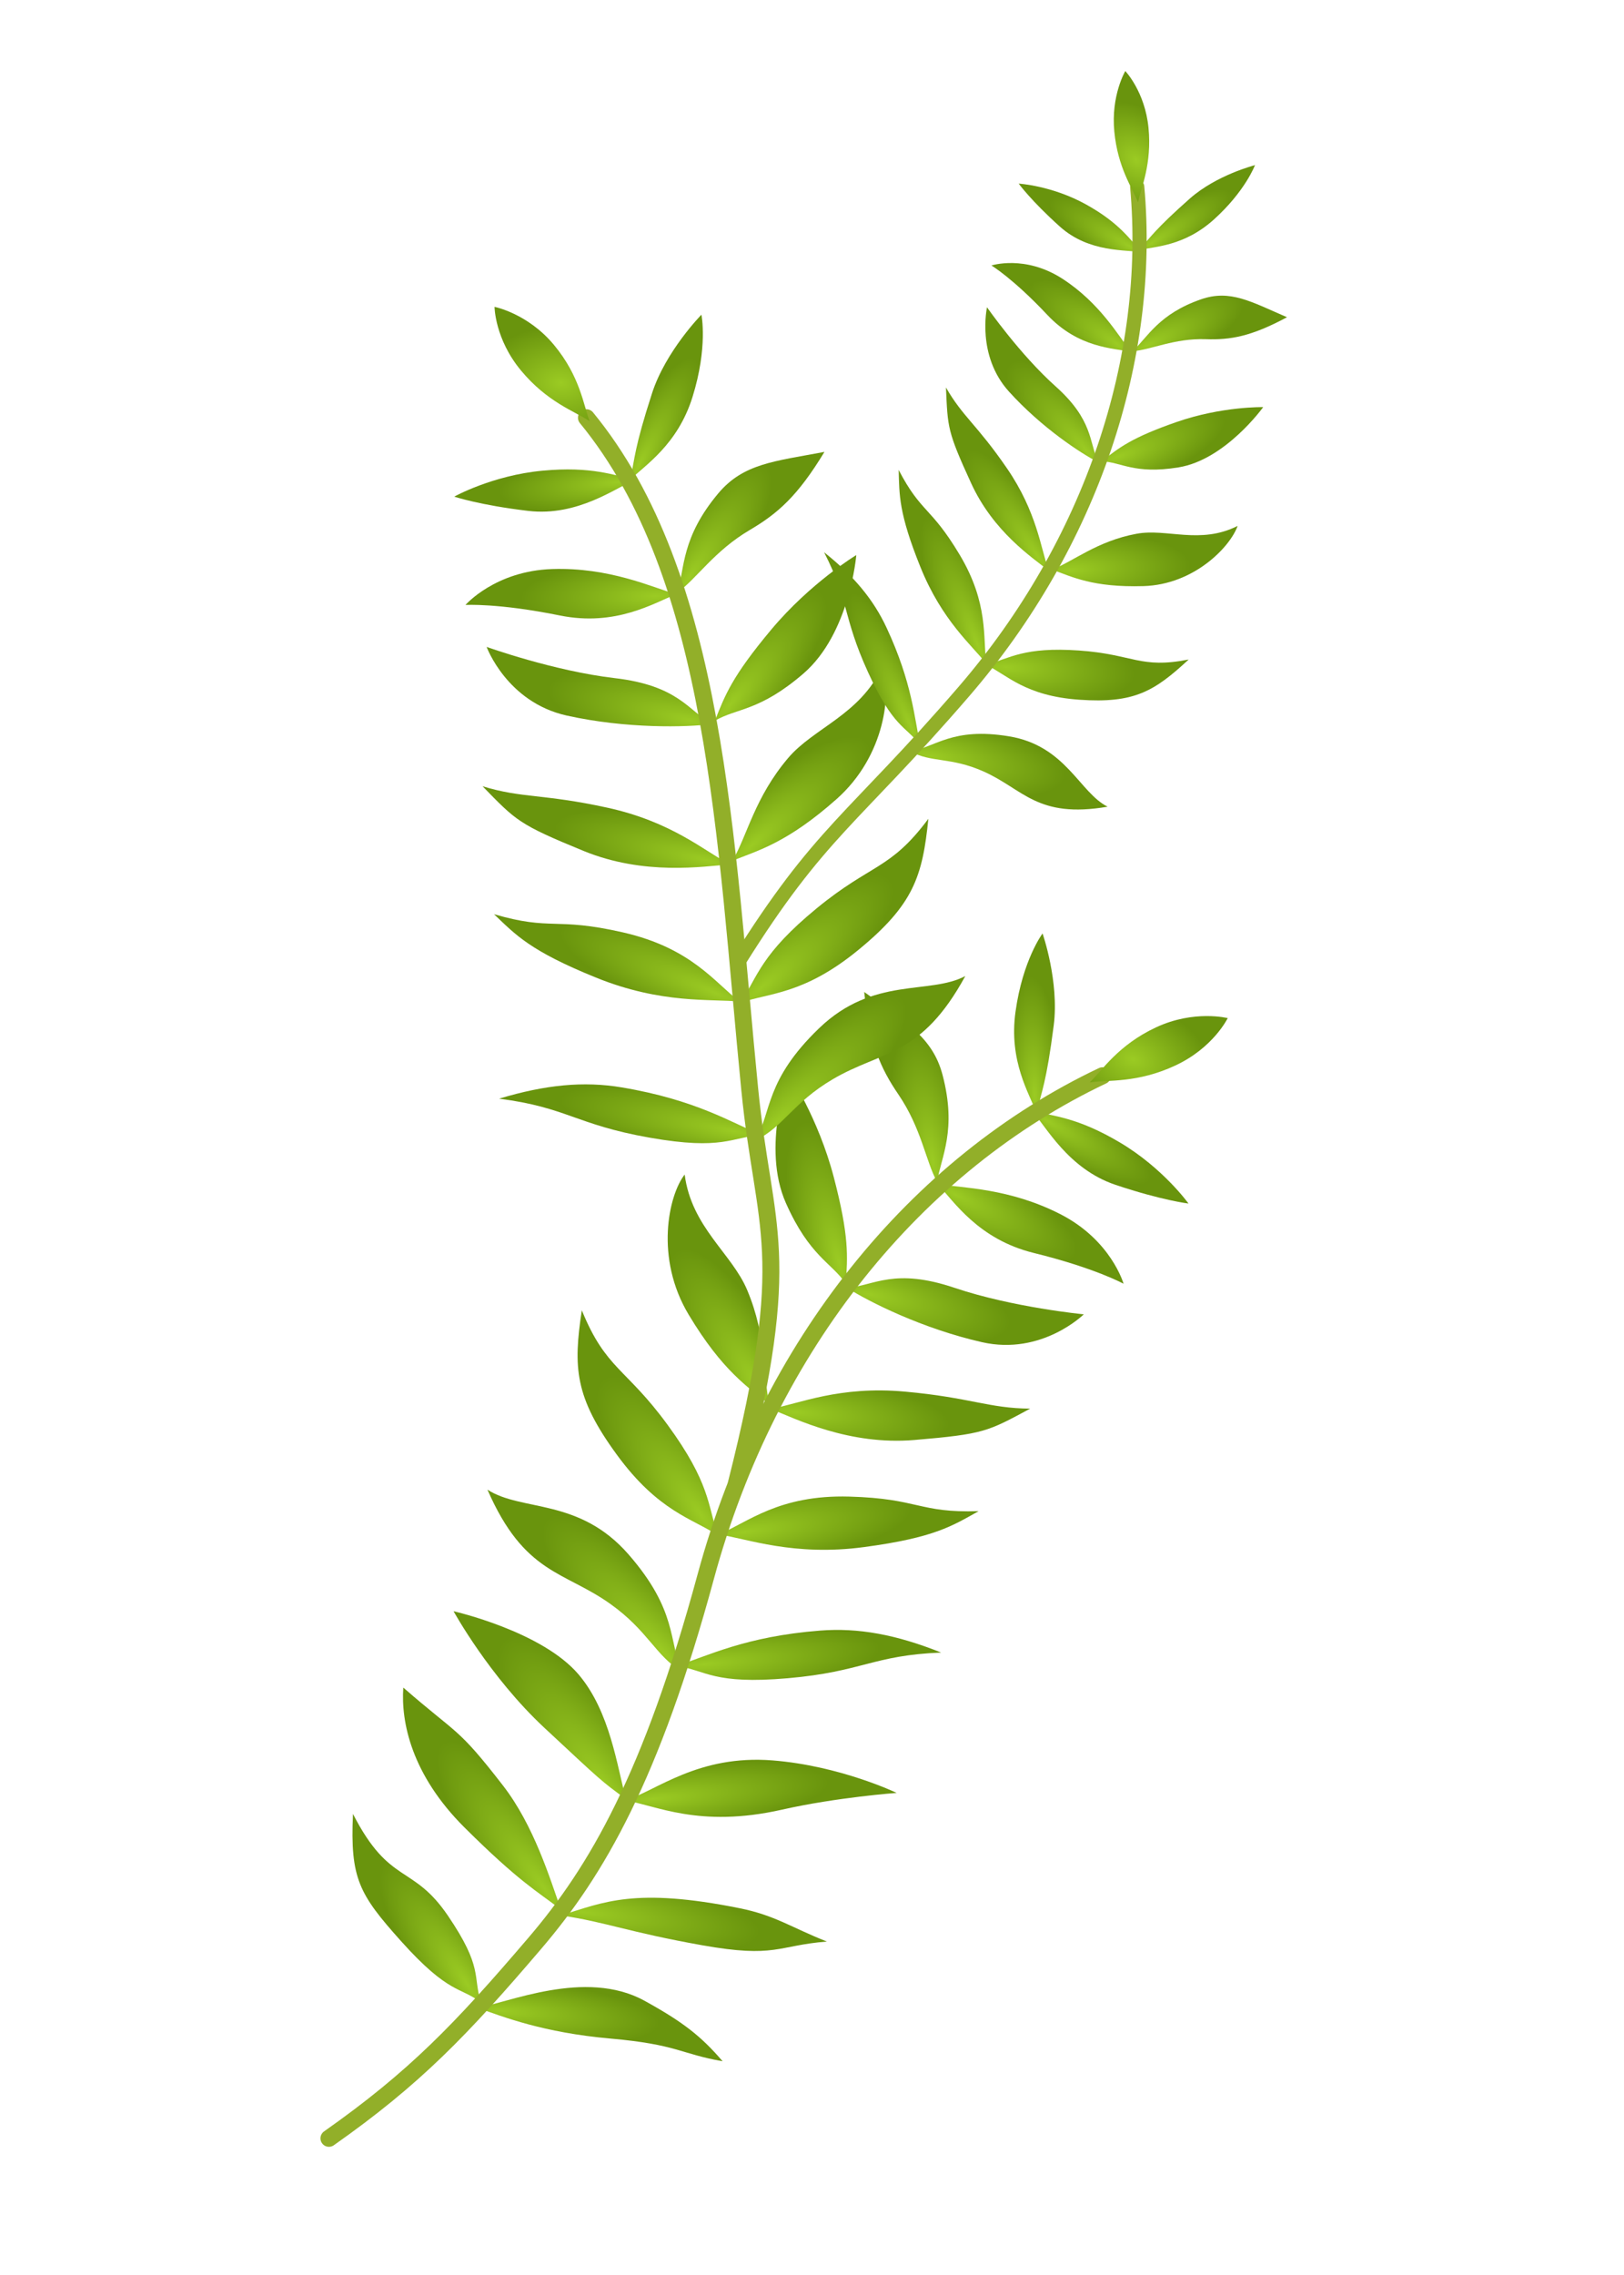 <?xml version="1.0" encoding="UTF-8"?>
<!DOCTYPE svg PUBLIC "-//W3C//DTD SVG 1.1//EN" "http://www.w3.org/Graphics/SVG/1.1/DTD/svg11.dtd">
<!-- Created by kotohokisha (https://kotohokisha.com/) -->
<svg stroke-miterlimit="10" style="fill-rule:nonzero;clip-rule:evenodd;stroke-linecap:round;stroke-linejoin:round;" version="1.1" viewBox="0 0 260.667 517.855" width="500px" height="700px" xml:space="preserve" xmlns="http://www.w3.org/2000/svg" xmlns:xlink="http://www.w3.org/1999/xlink">
<defs>
<radialGradient cx="0" cy="0" gradientTransform="matrix(40.002 4.485 0.102 8.803 78.374 435.258)" gradientUnits="userSpaceOnUse" id="RadialGradient" r="1">
<stop offset="0" stop-color="#9bcb23"/>
<stop offset="1" stop-color="#69940d"/>
</radialGradient>
<radialGradient cx="0" cy="0" gradientTransform="matrix(-22.82 -33.16 -8.753 4.75 69.3 429.756)" gradientUnits="userSpaceOnUse" id="RadialGradient_2" r="1">
<stop offset="0" stop-color="#9bcb23"/>
<stop offset="1" stop-color="#69940d"/>
</radialGradient>
<radialGradient cx="0" cy="0" gradientTransform="matrix(35.98 2.719 0.416 7.501 59.675 457.725)" gradientUnits="userSpaceOnUse" id="RadialGradient_3" r="1">
<stop offset="0" stop-color="#9bcb23"/>
<stop offset="1" stop-color="#69940d"/>
</radialGradient>
<radialGradient cx="0" cy="0" gradientTransform="matrix(-18.486 -28.17 -7.756 4.055 51.788 451.65)" gradientUnits="userSpaceOnUse" id="RadialGradient_4" r="1">
<stop offset="0" stop-color="#9bcb23"/>
<stop offset="1" stop-color="#69940d"/>
</radialGradient>
<radialGradient cx="0" cy="0" gradientTransform="matrix(40.046 -4.064 1.882 7.585 94.054 409.516)" gradientUnits="userSpaceOnUse" id="RadialGradient_5" r="1">
<stop offset="0" stop-color="#9bcb23"/>
<stop offset="1" stop-color="#69940d"/>
</radialGradient>
<radialGradient cx="0" cy="0" gradientTransform="matrix(-21.871 -33.796 -10.35 5.518 82.974 406.495)" gradientUnits="userSpaceOnUse" id="RadialGradient_6" r="1">
<stop offset="0" stop-color="#9bcb23"/>
<stop offset="1" stop-color="#69940d"/>
</radialGradient>
<radialGradient cx="0" cy="0" gradientTransform="matrix(40.055 -3.98 1.864 7.56 105.721 378.881)" gradientUnits="userSpaceOnUse" id="RadialGradient_7" r="1">
<stop offset="0" stop-color="#9bcb23"/>
<stop offset="1" stop-color="#69940d"/>
</radialGradient>
<radialGradient cx="0" cy="0" gradientTransform="matrix(-25.987 -30.742 -8.704 6.01 96.402 376.028)" gradientUnits="userSpaceOnUse" id="RadialGradient_8" r="1">
<stop offset="0" stop-color="#9bcb23"/>
<stop offset="1" stop-color="#69940d"/>
</radialGradient>
<radialGradient cx="0" cy="0" gradientTransform="matrix(37.736 -5.576 2.279 8.5 114.99 348.756)" gradientUnits="userSpaceOnUse" id="RadialGradient_9" r="1">
<stop offset="0" stop-color="#9bcb23"/>
<stop offset="1" stop-color="#69940d"/>
</radialGradient>
<radialGradient cx="0" cy="0" gradientTransform="matrix(-21.959 -31.193 -9.441 5.49 105.094 344.886)" gradientUnits="userSpaceOnUse" id="RadialGradient_10" r="1">
<stop offset="0" stop-color="#9bcb23"/>
<stop offset="1" stop-color="#69940d"/>
</radialGradient>
<radialGradient cx="0" cy="0" gradientTransform="matrix(35.24 2.658 0.289 8.502 126.388 321.448)" gradientUnits="userSpaceOnUse" id="RadialGradient_11" r="1">
<stop offset="0" stop-color="#9bcb23"/>
<stop offset="1" stop-color="#69940d"/>
</radialGradient>
<radialGradient cx="0" cy="0" gradientTransform="matrix(-17.659 -30.613 -9.169 4.278 117.547 315.17)" gradientUnits="userSpaceOnUse" id="RadialGradient_12" r="1">
<stop offset="0" stop-color="#9bcb23"/>
<stop offset="1" stop-color="#69940d"/>
</radialGradient>
<radialGradient cx="0" cy="0" gradientTransform="matrix(32.163 6.693 -1.112 9.339 143.281 294.576)" gradientUnits="userSpaceOnUse" id="RadialGradient_13" r="1">
<stop offset="0" stop-color="#9bcb23"/>
<stop offset="1" stop-color="#69940d"/>
</radialGradient>
<radialGradient cx="0" cy="0" gradientTransform="matrix(-7.753 -31.924 -9.297 1.42 136.488 287.33)" gradientUnits="userSpaceOnUse" id="RadialGradient_14" r="1">
<stop offset="0" stop-color="#9bcb23"/>
<stop offset="1" stop-color="#69940d"/>
</radialGradient>
<radialGradient cx="0" cy="0" gradientTransform="matrix(27.485 13.447 -3.154 8.172 163.056 271.924)" gradientUnits="userSpaceOnUse" id="RadialGradient_15" r="1">
<stop offset="0" stop-color="#9bcb23"/>
<stop offset="1" stop-color="#69940d"/>
</radialGradient>
<radialGradient cx="0" cy="0" gradientTransform="matrix(-4.29 -30.296 -8.747 0.473 157.819 264.38)" gradientUnits="userSpaceOnUse" id="RadialGradient_16" r="1">
<stop offset="0" stop-color="#9bcb23"/>
<stop offset="1" stop-color="#69940d"/>
</radialGradient>
<radialGradient cx="0" cy="0" gradientTransform="matrix(23.374 13.383 -2.63 6.012 183.895 255.112)" gradientUnits="userSpaceOnUse" id="RadialGradient_17" r="1">
<stop offset="0" stop-color="#9bcb23"/>
<stop offset="1" stop-color="#69940d"/>
</radialGradient>
<radialGradient cx="0" cy="0" gradientTransform="matrix(-0.902 -26.919 -6.657 -0.479 181.072 249.197)" gradientUnits="userSpaceOnUse" id="RadialGradient_18" r="1">
<stop offset="0" stop-color="#9bcb23"/>
<stop offset="1" stop-color="#69940d"/>
</radialGradient>
<radialGradient cx="0" cy="0" gradientTransform="matrix(8.27 13.186 -15.874 3.414 203.441 241.122)" gradientUnits="userSpaceOnUse" id="RadialGradient_19" r="1">
<stop offset="0" stop-color="#9bcb23"/>
<stop offset="1" stop-color="#69940d"/>
</radialGradient>
<radialGradient cx="0" cy="0" gradientTransform="matrix(-39.554 -7.463 -2.517 7.369 112.653 257.512)" gradientUnits="userSpaceOnUse" id="RadialGradient_20" r="1">
<stop offset="0" stop-color="#9bcb23"/>
<stop offset="1" stop-color="#69940d"/>
</radialGradient>
<radialGradient cx="0" cy="0" gradientTransform="matrix(28.573 -28.355 8.146 6.747 122.186 255.483)" gradientUnits="userSpaceOnUse" id="RadialGradient_21" r="1">
<stop offset="0" stop-color="#9bcb23"/>
<stop offset="1" stop-color="#69940d"/>
</radialGradient>
<radialGradient cx="0" cy="0" gradientTransform="matrix(-35.15 -14.816 -4.329 7.662 108.324 226.02)" gradientUnits="userSpaceOnUse" id="RadialGradient_22" r="1">
<stop offset="0" stop-color="#9bcb23"/>
<stop offset="1" stop-color="#69940d"/>
</radialGradient>
<radialGradient cx="0" cy="0" gradientTransform="matrix(29.049 -24.726 7.772 7.673 118.873 224.742)" gradientUnits="userSpaceOnUse" id="RadialGradient_23" r="1">
<stop offset="0" stop-color="#9bcb23"/>
<stop offset="1" stop-color="#69940d"/>
</radialGradient>
<radialGradient cx="0" cy="0" gradientTransform="matrix(-34.413 -8.038 -2.827 8.023 106.221 195.836)" gradientUnits="userSpaceOnUse" id="RadialGradient_24" r="1">
<stop offset="0" stop-color="#9bcb23"/>
<stop offset="1" stop-color="#69940d"/>
</radialGradient>
<radialGradient cx="0" cy="0" gradientTransform="matrix(26.031 -23.904 7.463 6.832 116.539 192.5)" gradientUnits="userSpaceOnUse" id="RadialGradient_25" r="1">
<stop offset="0" stop-color="#9bcb23"/>
<stop offset="1" stop-color="#69940d"/>
</radialGradient>
<radialGradient cx="0" cy="0" gradientTransform="matrix(-31.943 -7.675 -2.981 8.921 102.461 163.988)" gradientUnits="userSpaceOnUse" id="RadialGradient_26" r="1">
<stop offset="0" stop-color="#9bcb23"/>
<stop offset="1" stop-color="#69940d"/>
</radialGradient>
<radialGradient cx="0" cy="0" gradientTransform="matrix(20.637 -25.561 7.802 5.253 111.697 160.335)" gradientUnits="userSpaceOnUse" id="RadialGradient_27" r="1">
<stop offset="0" stop-color="#9bcb23"/>
<stop offset="1" stop-color="#69940d"/>
</radialGradient>
<radialGradient cx="0" cy="0" gradientTransform="matrix(-30.595 0.429 -0.636 8.737 94.647 135.678)" gradientUnits="userSpaceOnUse" id="RadialGradient_28" r="1">
<stop offset="0" stop-color="#9bcb23"/>
<stop offset="1" stop-color="#69940d"/>
</radialGradient>
<radialGradient cx="0" cy="0" gradientTransform="matrix(16.811 -25.567 7.709 4.161 102.603 131.091)" gradientUnits="userSpaceOnUse" id="RadialGradient_29" r="1">
<stop offset="0" stop-color="#9bcb23"/>
<stop offset="1" stop-color="#69940d"/>
</radialGradient>
<radialGradient cx="0" cy="0" gradientTransform="matrix(-26.85 2.126 -0.188 6.56 86.002 109.742)" gradientUnits="userSpaceOnUse" id="RadialGradient_30" r="1">
<stop offset="0" stop-color="#9bcb23"/>
<stop offset="1" stop-color="#69940d"/>
</radialGradient>
<radialGradient cx="0" cy="0" gradientTransform="matrix(12.306 -23.959 6.224 2.408 91.079 105.597)" gradientUnits="userSpaceOnUse" id="RadialGradient_31" r="1">
<stop offset="0" stop-color="#9bcb23"/>
<stop offset="1" stop-color="#69940d"/>
</radialGradient>
<radialGradient cx="0" cy="0" gradientTransform="matrix(-12.799 8.198 12.595 9.632 73.174 87.122)" gradientUnits="userSpaceOnUse" id="RadialGradient_32" r="1">
<stop offset="0" stop-color="#9bcb23"/>
<stop offset="1" stop-color="#69940d"/>
</radialGradient>
<radialGradient cx="0" cy="0" gradientTransform="matrix(-13.249 -30.023 -5.737 2.085 152.718 165.02)" gradientUnits="userSpaceOnUse" id="RadialGradient_33" r="1">
<stop offset="0" stop-color="#9bcb23"/>
<stop offset="1" stop-color="#69940d"/>
</radialGradient>
<radialGradient cx="0" cy="0" gradientTransform="matrix(30.625 4.497 -0.522 8.837 157.39 172.047)" gradientUnits="userSpaceOnUse" id="RadialGradient_34" r="1">
<stop offset="0" stop-color="#9bcb23"/>
<stop offset="1" stop-color="#69940d"/>
</radialGradient>
<radialGradient cx="0" cy="0" gradientTransform="matrix(-11.275 -29.106 -6.523 2.215 168.048 146.684)" gradientUnits="userSpaceOnUse" id="RadialGradient_35" r="1">
<stop offset="0" stop-color="#9bcb23"/>
<stop offset="1" stop-color="#69940d"/>
</radialGradient>
<radialGradient cx="0" cy="0" gradientTransform="matrix(29.327 1.455 0.114 9.123 174.53 151.92)" gradientUnits="userSpaceOnUse" id="RadialGradient_36" r="1">
<stop offset="0" stop-color="#9bcb23"/>
<stop offset="1" stop-color="#69940d"/>
</radialGradient>
<radialGradient cx="0" cy="0" gradientTransform="matrix(-15.728 -23.645 -5.735 3.618 181.582 126.373)" gradientUnits="userSpaceOnUse" id="RadialGradient_37" r="1">
<stop offset="0" stop-color="#9bcb23"/>
<stop offset="1" stop-color="#69940d"/>
</radialGradient>
<radialGradient cx="0" cy="0" gradientTransform="matrix(27.238 -1.315 0.807 8.386 189.237 129.783)" gradientUnits="userSpaceOnUse" id="RadialGradient_38" r="1">
<stop offset="0" stop-color="#9bcb23"/>
<stop offset="1" stop-color="#69940d"/>
</radialGradient>
<radialGradient cx="0" cy="0" gradientTransform="matrix(-17.176 -19.662 -5.733 4.983 192.648 102.384)" gradientUnits="userSpaceOnUse" id="RadialGradient_39" r="1">
<stop offset="0" stop-color="#9bcb23"/>
<stop offset="1" stop-color="#69940d"/>
</radialGradient>
<radialGradient cx="0" cy="0" gradientTransform="matrix(24.177 -8.887 2.747 7.192 200.131 103.915)" gradientUnits="userSpaceOnUse" id="RadialGradient_40" r="1">
<stop offset="0" stop-color="#9bcb23"/>
<stop offset="1" stop-color="#69940d"/>
</radialGradient>
<radialGradient cx="0" cy="0" gradientTransform="matrix(-19.786 -13.328 -4.152 5.898 199.782 78.262)" gradientUnits="userSpaceOnUse" id="RadialGradient_41" r="1">
<stop offset="0" stop-color="#9bcb23"/>
<stop offset="1" stop-color="#69940d"/>
</radialGradient>
<radialGradient cx="0" cy="0" gradientTransform="matrix(21.728 -10.596 3.155 6.378 206.846 78.562)" gradientUnits="userSpaceOnUse" id="RadialGradient_42" r="1">
<stop offset="0" stop-color="#9bcb23"/>
<stop offset="1" stop-color="#69940d"/>
</radialGradient>
<radialGradient cx="0" cy="0" gradientTransform="matrix(-18.114 -10.46 -2.932 4.557 202.634 56.015)" gradientUnits="userSpaceOnUse" id="RadialGradient_43" r="1">
<stop offset="0" stop-color="#9bcb23"/>
<stop offset="1" stop-color="#69940d"/>
</radialGradient>
<radialGradient cx="0" cy="0" gradientTransform="matrix(18.153 -11.466 2.956 4.477 207.663 55.346)" gradientUnits="userSpaceOnUse" id="RadialGradient_44" r="1">
<stop offset="0" stop-color="#9bcb23"/>
<stop offset="1" stop-color="#69940d"/>
</radialGradient>
<radialGradient cx="0" cy="0" gradientTransform="matrix(-12.481 0.103 4.2 13.239 204.149 36.386)" gradientUnits="userSpaceOnUse" id="RadialGradient_45" r="1">
<stop offset="0" stop-color="#9bcb23"/>
<stop offset="1" stop-color="#69940d"/>
</radialGradient>
</defs>
<g id="layer-1">
<g opacity="1">
<g opacity="1">
<path d="M113.852 434.365C121.925 435.986 125.557 438.727 133.723 441.951C122.428 442.853 122.105 445.788 105.267 442.787C88.34 439.771 83.606 437.566 73.145 435.994C82.936 433.006 89.914 429.559 113.852 434.365Z" fill="url(#RadialGradient)" fill-rule="nonzero" opacity="1" stroke="#829735" stroke-linecap="butt" stroke-linejoin="round" stroke-opacity="0" stroke-width="3.106"/>
<path d="M59.952 406.445C49.473 392.914 49.781 395.074 37.243 384.142C36.692 391.991 39.114 403.991 51.196 416.001C63.526 428.257 67.584 430.416 73.154 434.678C70.63 427.551 66.994 415.539 59.952 406.445Z" fill="url(#RadialGradient_2)" fill-rule="nonzero" opacity="1" stroke="#829735" stroke-linecap="butt" stroke-linejoin="round" stroke-opacity="0" stroke-width="3.106"/>
<path d="M92.16 455.418C100.84 460.191 105.04 463.445 109.969 469.198C100.308 467.508 99.686 465.381 84.399 464.031C69.112 462.681 59.965 459.095 54.119 457.014C60.748 456.036 78.713 448.023 92.16 455.418Z" fill="url(#RadialGradient_3)" fill-rule="nonzero" opacity="1" stroke="#829735" stroke-linecap="butt" stroke-linejoin="round" stroke-opacity="0" stroke-width="2.784"/>
<path d="M47.415 436.077C39.364 424.222 34.152 429.243 25.782 412.902C25.118 427.61 27.17 431.187 36.732 441.859C47.681 454.079 50.278 452.214 54.937 455.83C53.024 449.772 55.465 447.931 47.415 436.077Z" fill="url(#RadialGradient_4)" fill-rule="nonzero" opacity="1" stroke="#829735" stroke-linecap="butt" stroke-linejoin="round" stroke-opacity="0" stroke-width="2.784"/>
<path d="M121.365 400.72C136.776 401.942 149.62 408.117 149.62 408.117C149.62 408.117 136.028 409.101 123.483 411.933C104.482 416.223 94.633 410.86 87.814 409.847C94.912 407.587 104.438 399.378 121.365 400.72Z" fill="url(#RadialGradient_5)" fill-rule="nonzero" opacity="1" stroke="#829735" stroke-linecap="butt" stroke-linejoin="round" stroke-opacity="0" stroke-width="3.106"/>
<path d="M77.2 381.192C68.838 371.31 48.694 366.764 48.694 366.764C48.694 366.764 56.855 381.646 69.398 393.319C82.42 405.437 82.198 405.333 87.967 409.528C85.937 402.131 84.367 389.66 77.2 381.192Z" fill="url(#RadialGradient_6)" fill-rule="nonzero" opacity="1" stroke="#829735" stroke-linecap="butt" stroke-linejoin="round" stroke-opacity="0" stroke-width="3.106"/>
<path d="M132.178 371.17C140.89 370.488 149.476 372.064 159.757 376.169C144.162 376.786 141.908 380.517 124.854 382.01C107.799 383.503 106.297 380.222 99.481 379.2C106.584 376.961 115.111 372.505 132.178 371.17Z" fill="url(#RadialGradient_7)" fill-rule="nonzero" opacity="1" stroke="#829735" stroke-linecap="butt" stroke-linejoin="round" stroke-opacity="0" stroke-width="3.106"/>
<path d="M88.522 353.802C77.262 340.906 64.183 344.135 56.409 339.086C64.824 358.383 73.838 357.573 84.406 365.103C93.069 371.275 94.677 376.929 100.743 380.528C97.618 373.603 99.782 366.697 88.522 353.802Z" fill="url(#RadialGradient_8)" fill-rule="nonzero" opacity="1" stroke="#829735" stroke-linecap="butt" stroke-linejoin="round" stroke-opacity="0" stroke-width="3.106"/>
<path d="M138.832 340.666C154.785 341.112 154.545 344.423 168.288 343.982C162.314 347.315 158.281 350.014 142.2 352.16C126.119 354.306 115.626 350.257 109.09 349.284C115.678 346.561 122.728 340.216 138.832 340.666Z" fill="url(#RadialGradient_9)" fill-rule="nonzero" opacity="1" stroke="#829735" stroke-linecap="butt" stroke-linejoin="round" stroke-opacity="0" stroke-width="2.943"/>
<path d="M97.483 324.393C87.913 311.292 83.416 311.759 77.905 298.265C75.92 311.312 76.291 318.003 85.86 331.104C95.429 344.205 103.259 345.691 108.843 349.476C106.616 342.57 107.052 337.494 97.483 324.393Z" fill="url(#RadialGradient_10)" fill-rule="nonzero" opacity="1" stroke="#829735" stroke-linecap="butt" stroke-linejoin="round" stroke-opacity="0" stroke-width="2.943"/>
<path d="M151.48 316.77C166.449 318.12 170.541 320.578 180.029 320.644C170.321 325.857 169.58 326.44 153.672 327.782C138.789 329.038 126.65 322.998 120.95 320.708C127.467 319.52 136.511 315.42 151.48 316.77Z" fill="url(#RadialGradient_11)" fill-rule="nonzero" opacity="1" stroke="#829735" stroke-linecap="butt" stroke-linejoin="round" stroke-opacity="0" stroke-width="2.727"/>
<path d="M115.574 293.658C112.061 285.291 102.89 279.378 101.332 267.355C97.654 272.075 94.5 286.357 102.236 299.243C109.973 312.129 115.787 315.76 120.623 319.718C119.144 313.16 120.14 304.534 115.574 293.658Z" fill="url(#RadialGradient_12)" fill-rule="nonzero" opacity="1" stroke="#829735" stroke-linecap="butt" stroke-linejoin="round" stroke-opacity="0" stroke-width="2.727"/>
<path d="M162.847 293.161C176.088 297.62 192.237 299.18 192.237 299.18C192.237 299.18 182.69 308.607 169.064 305.522C155.438 302.437 143.272 296.301 138.372 293.182C144.592 292.581 149.105 288.532 162.847 293.161Z" fill="url(#RadialGradient_13)" fill-rule="nonzero" opacity="1" stroke="#829735" stroke-linecap="butt" stroke-linejoin="round" stroke-opacity="0" stroke-width="2.535"/>
<path d="M135.298 267.972C131.764 254.455 125.016 244.338 125.016 244.338C125.016 244.338 118.715 261.106 124.397 273.87C129.793 285.993 134.764 287.396 138.044 292.191C138.439 285.954 138.832 281.489 135.298 267.972Z" fill="url(#RadialGradient_14)" fill-rule="nonzero" opacity="1" stroke="#829735" stroke-linecap="butt" stroke-linejoin="round" stroke-opacity="0" stroke-width="2.535"/>
<path d="M186.911 276.387C198.498 282.309 201.298 292.219 201.298 292.219C201.298 292.219 194.833 288.649 180.842 285.207C168.206 282.099 162.651 273.479 158.947 269.535C164.698 270.426 175.324 270.465 186.911 276.387Z" fill="url(#RadialGradient_15)" fill-rule="nonzero" opacity="1" stroke="#829735" stroke-linecap="butt" stroke-linejoin="round" stroke-opacity="0" stroke-width="2.361"/>
<path d="M160.07 244.687C157.799 236.042 151.564 232.587 142.226 225.807C143.443 237.518 145.884 243.07 150.008 249.122C155.291 256.873 156.215 264.284 158.82 269.027C159.752 263.281 163.377 257.273 160.07 244.687Z" fill="url(#RadialGradient_16)" fill-rule="nonzero" opacity="1" stroke="#829735" stroke-linecap="butt" stroke-linejoin="round" stroke-opacity="0" stroke-width="2.361"/>
<path d="M200.459 260.06C210.315 265.898 216.087 273.96 216.087 273.96C216.087 273.96 210.036 273.251 199.481 269.711C188.62 266.068 183.559 256.276 180.398 252.817C185.279 254.123 190.604 254.221 200.459 260.06Z" fill="url(#RadialGradient_17)" fill-rule="nonzero" opacity="1" stroke="#829735" stroke-linecap="butt" stroke-linejoin="round" stroke-opacity="0" stroke-width="2.078"/>
<path d="M185.39 233.406C186.671 223.418 182.846 212.481 182.846 212.481C182.846 212.481 178.326 218.498 176.689 230.286C175.113 241.632 179.866 248.95 181.47 253.361C182.62 248.434 183.71 246.513 185.39 233.406Z" fill="url(#RadialGradient_18)" fill-rule="nonzero" opacity="1" stroke="#829735" stroke-linecap="butt" stroke-linejoin="round" stroke-opacity="0" stroke-width="2.078"/>
<path d="M196.521 244.864C154.088 264.965 120.454 306.146 106.141 358.852C93.747 404.491 81.326 425.812 67.246 442.293C50.363 462.055 39.834 473.009 20.306 486.746" fill="none" opacity="1" stroke="#92af29" stroke-linecap="round" stroke-linejoin="round" stroke-width="3.858"/>
<path d="M213.084 242.542C221.76 238.504 225.022 231.751 225.022 231.751C225.022 231.751 217.389 229.809 208.713 233.847C200.037 237.885 196.433 243.666 193.603 246.373C197.854 245.783 204.408 246.579 213.084 242.542Z" fill="url(#RadialGradient_19)" fill-rule="nonzero" opacity="1" stroke="#829735" stroke-linecap="butt" stroke-linejoin="round" stroke-opacity="0" stroke-width="2.189"/>
<path d="M86.971 247.519C78.352 246.079 69.662 246.899 59.06 250.09C74.543 252.068 76.462 255.981 93.321 258.958C110.18 261.934 111.963 258.797 118.842 258.374C111.962 255.523 103.856 250.339 86.971 247.519Z" fill="url(#RadialGradient_20)" fill-rule="nonzero" opacity="1" stroke="#829735" stroke-linecap="butt" stroke-linejoin="round" stroke-opacity="0" stroke-width="3.106"/>
<path d="M131.977 234.03C144.32 222.167 157.068 226.526 165.252 222.175C155.184 240.664 146.276 239.069 135.09 245.648C125.922 251.04 123.826 256.531 117.469 259.587C121.186 252.961 119.633 245.893 131.977 234.03Z" fill="url(#RadialGradient_21)" fill-rule="nonzero" opacity="1" stroke="#829735" stroke-linecap="butt" stroke-linejoin="round" stroke-opacity="0" stroke-width="3.106"/>
<path d="M87.255 212.235C71.696 208.686 71.102 211.952 57.904 208.095C62.857 212.813 66.089 216.434 81.125 222.525C96.162 228.616 107.333 227.314 113.905 228.003C108.205 223.722 102.962 215.818 87.255 212.235Z" fill="url(#RadialGradient_22)" fill-rule="nonzero" opacity="1" stroke="#829735" stroke-linecap="butt" stroke-linejoin="round" stroke-opacity="0" stroke-width="2.943"/>
<path d="M131.358 206.796C143.893 196.498 148.132 198.072 156.836 186.381C155.503 199.51 153.473 205.897 140.937 216.195C128.402 226.493 120.448 225.979 114.097 228.251C117.977 222.119 118.822 217.094 131.358 206.796Z" fill="url(#RadialGradient_23)" fill-rule="nonzero" opacity="1" stroke="#829735" stroke-linecap="butt" stroke-linejoin="round" stroke-opacity="0" stroke-width="2.943"/>
<path d="M83.689 183.845C69.005 180.641 64.364 181.758 55.294 178.973C62.989 186.859 63.521 187.637 78.294 193.691C92.114 199.355 105.506 197.236 111.631 196.761C105.771 193.673 98.374 187.048 83.689 183.845Z" fill="url(#RadialGradient_24)" fill-rule="nonzero" opacity="1" stroke="#829735" stroke-linecap="butt" stroke-linejoin="round" stroke-opacity="0" stroke-width="2.727"/>
<path d="M124.876 172.571C130.737 165.644 141.26 162.755 146.354 151.753C148.446 157.359 147.169 171.93 135.923 181.901C124.677 191.871 118.041 193.59 112.24 195.915C115.618 190.103 117.257 181.576 124.876 172.571Z" fill="url(#RadialGradient_25)" fill-rule="nonzero" opacity="1" stroke="#829735" stroke-linecap="butt" stroke-linejoin="round" stroke-opacity="0" stroke-width="2.727"/>
<path d="M85.371 154.357C71.493 152.739 56.224 147.256 56.224 147.256C56.224 147.256 60.833 159.856 74.472 162.882C88.112 165.909 101.732 165.552 107.496 164.823C102.127 161.625 99.774 156.036 85.371 154.357Z" fill="url(#RadialGradient_26)" fill-rule="nonzero" opacity="1" stroke="#829735" stroke-linecap="butt" stroke-linejoin="round" stroke-opacity="0" stroke-width="2.535"/>
<path d="M121.035 143.336C130.001 132.621 140.422 126.352 140.422 126.352C140.422 126.352 138.963 144.206 128.377 153.324C118.322 161.983 113.227 161.131 108.215 164.067C110.52 158.258 112.07 154.052 121.035 143.336Z" fill="url(#RadialGradient_27)" fill-rule="nonzero" opacity="1" stroke="#829735" stroke-linecap="butt" stroke-linejoin="round" stroke-opacity="0" stroke-width="2.535"/>
<path d="M71.169 129.532C58.163 129.942 51.401 137.709 51.401 137.709C51.401 137.709 58.772 137.24 72.893 140.099C85.647 142.682 94.35 137.257 99.383 135.272C93.802 133.622 84.176 129.122 71.169 129.532Z" fill="url(#RadialGradient_28)" fill-rule="nonzero" opacity="1" stroke="#829735" stroke-linecap="butt" stroke-linejoin="round" stroke-opacity="0" stroke-width="2.361"/>
<path d="M108.973 112.321C114.717 105.473 121.83 105.01 133.168 102.864C127.07 112.935 122.492 116.914 116.179 120.627C108.094 125.382 104.094 131.689 99.715 134.866C101.324 129.273 100.611 122.292 108.973 112.321Z" fill="url(#RadialGradient_29)" fill-rule="nonzero" opacity="1" stroke="#829735" stroke-linecap="butt" stroke-linejoin="round" stroke-opacity="0" stroke-width="2.361"/>
<path d="M68.91 107.146C57.505 108.219 48.844 113.046 48.844 113.046C48.844 113.046 54.62 114.988 65.676 116.291C77.052 117.633 85.808 110.938 90.144 109.159C85.172 108.257 80.315 106.073 68.91 107.146Z" fill="url(#RadialGradient_30)" fill-rule="nonzero" opacity="1" stroke="#829735" stroke-linecap="butt" stroke-linejoin="round" stroke-opacity="0" stroke-width="2.078"/>
<path d="M93.914 89.474C97.02 79.895 105.147 71.637 105.147 71.637C105.147 71.637 106.666 79.008 103.115 90.366C99.697 101.299 92.276 105.889 88.942 109.193C90.005 104.247 89.839 102.044 93.914 89.474Z" fill="url(#RadialGradient_31)" fill-rule="nonzero" opacity="1" stroke="#829735" stroke-linecap="butt" stroke-linejoin="round" stroke-opacity="0" stroke-width="2.078"/>
<path d="M78.958 95.085C108.752 131.374 110.505 190.898 116.145 247.913C119.362 280.428 126.549 284.552 113.121 337.592" fill="none" opacity="1" stroke="#92af29" stroke-linecap="round" stroke-linejoin="round" stroke-width="3.858"/>
<path d="M64.067 84.357C58.088 77.175 58.022 69.851 58.022 69.851C58.022 69.851 65.572 71.318 71.55 78.5C77.529 85.682 78.302 92.29 79.673 95.86C76.165 93.567 70.045 91.539 64.067 84.357Z" fill="url(#RadialGradient_32)" fill-rule="nonzero" opacity="1" stroke="#829735" stroke-linecap="butt" stroke-linejoin="round" stroke-opacity="0" stroke-width="2.137"/>
<path d="M147.326 142.904C144.323 136.457 139.878 131.113 133.087 125.711C138.862 136.982 137.289 140.248 143.064 152.94C148.839 165.633 151.603 165.217 154.981 169.562C153.645 163.548 153.21 155.534 147.326 142.904Z" fill="url(#RadialGradient_33)" fill-rule="nonzero" opacity="1" stroke="#829735" stroke-linecap="butt" stroke-linejoin="round" stroke-opacity="0" stroke-width="2.602"/>
<path d="M175.206 167.609C188.195 169.749 191.246 180.42 197.666 183.629C181.573 186.373 178.535 179.655 169.367 175.591C161.853 172.26 157.478 173.668 152.694 171.01C158.511 170.099 162.217 165.469 175.206 167.609Z" fill="url(#RadialGradient_34)" fill-rule="nonzero" opacity="1" stroke="#829735" stroke-linecap="butt" stroke-linejoin="round" stroke-opacity="0" stroke-width="2.602"/>
<path d="M163.944 126.241C157.324 115.197 155.231 116.855 150.073 106.969C150.239 112.678 150.053 116.735 155.01 129.034C159.967 141.334 166.804 146.911 170.038 151.08C169.226 145.212 170.626 137.39 163.944 126.241Z" fill="url(#RadialGradient_35)" fill-rule="nonzero" opacity="1" stroke="#829735" stroke-linecap="butt" stroke-linejoin="round" stroke-opacity="0" stroke-width="2.466"/>
<path d="M191.095 148.072C203.549 148.927 205.024 152.307 216.128 150.125C208.291 157.39 203.72 160.137 191.266 159.281C178.812 158.426 174.725 153.575 170.009 151.341C175.458 149.806 178.641 147.217 191.095 148.072Z" fill="url(#RadialGradient_36)" fill-rule="nonzero" opacity="1" stroke="#829735" stroke-linecap="butt" stroke-linejoin="round" stroke-opacity="0" stroke-width="2.466"/>
<path d="M174.726 106.583C167.899 96.639 164.652 94.86 160.847 88.201C161.249 97.388 161.158 98.172 166.577 109.989C171.648 121.044 180.453 126.885 184.227 129.873C182.428 124.746 181.553 116.528 174.726 106.583Z" fill="url(#RadialGradient_37)" fill-rule="nonzero" opacity="1" stroke="#829735" stroke-linecap="butt" stroke-linejoin="round" stroke-opacity="0" stroke-width="2.284"/>
<path d="M204.24 121.503C211.164 120.217 218.708 124.023 227.274 119.716C225.612 124.43 217.421 133.075 205.836 133.414C194.25 133.754 189.545 131.288 185.011 129.659C189.933 127.753 195.24 123.174 204.24 121.503Z" fill="url(#RadialGradient_38)" fill-rule="nonzero" opacity="1" stroke="#829735" stroke-linecap="butt" stroke-linejoin="round" stroke-opacity="0" stroke-width="2.284"/>
<path d="M185.826 87.957C177.629 80.629 170.196 69.946 170.196 69.946C170.196 69.946 167.748 80.914 175.19 89.132C182.632 97.35 191.511 103.166 195.516 105.218C193.447 100.564 194.335 95.562 185.826 87.957Z" fill="url(#RadialGradient_39)" fill-rule="nonzero" opacity="1" stroke="#829735" stroke-linecap="butt" stroke-linejoin="round" stroke-opacity="0" stroke-width="2.124"/>
<path d="M213.4 96.051C223.737 92.465 233.1 92.674 233.1 92.674C233.1 92.674 224.513 104.654 213.823 106.387C203.67 108.034 200.771 105.16 196.301 105.004C200.267 101.922 203.063 99.637 213.4 96.051Z" fill="url(#RadialGradient_40)" fill-rule="nonzero" opacity="1" stroke="#829735" stroke-linecap="butt" stroke-linejoin="round" stroke-opacity="0" stroke-width="2.124"/>
<path d="M187.374 63.454C178.866 57.949 171.204 60.43 171.204 60.43C171.204 60.43 176.128 63.382 183.95 71.697C191.014 79.207 198.915 79.247 202.991 80.085C200.122 76.431 195.883 68.959 187.374 63.454Z" fill="url(#RadialGradient_41)" fill-rule="nonzero" opacity="1" stroke="#829735" stroke-linecap="butt" stroke-linejoin="round" stroke-opacity="0" stroke-width="1.978"/>
<path d="M218.971 68.122C225.587 65.836 230.342 68.678 238.527 72.212C230.303 76.619 225.664 77.394 220.029 77.208C212.811 76.97 207.545 79.65 203.377 79.945C206.806 76.706 209.34 71.449 218.971 68.122Z" fill="url(#RadialGradient_42)" fill-rule="nonzero" opacity="1" stroke="#829735" stroke-linecap="butt" stroke-linejoin="round" stroke-opacity="0" stroke-width="1.978"/>
<path d="M192.796 46.564C185.029 42.242 177.411 41.797 177.411 41.797C177.411 41.797 180.279 45.744 186.804 51.592C193.518 57.61 201.997 56.775 205.538 57.449C202.739 54.595 200.563 50.886 192.796 46.564Z" fill="url(#RadialGradient_43)" fill-rule="nonzero" opacity="1" stroke="#829735" stroke-linecap="butt" stroke-linejoin="round" stroke-opacity="0" stroke-width="1.741"/>
<path d="M216.39 45.203C222.485 39.81 231.232 37.59 231.232 37.59C231.232 37.59 229.046 43.48 221.903 49.933C215.027 56.145 208.305 56.085 204.753 56.937C207.554 53.912 208.392 52.28 216.39 45.203Z" fill="url(#RadialGradient_44)" fill-rule="nonzero" opacity="1" stroke="#829735" stroke-linecap="butt" stroke-linejoin="round" stroke-opacity="0" stroke-width="1.741"/>
<path d="M204.403 42.509C207.939 81.455 194.05 123.676 164.883 157.46C139.626 186.714 132.189 189.144 113.561 218.966" fill="none" opacity="1" stroke="#92af29" stroke-linecap="round" stroke-linejoin="round" stroke-width="3.232"/>
<path d="M199.195 29.977C198.393 21.726 201.693 16.174 201.693 16.174C201.693 16.174 206.176 20.864 206.978 29.116C207.78 37.368 205.29 42.715 204.596 46.056C203.248 42.663 199.997 38.229 199.195 29.977Z" fill="url(#RadialGradient_45)" fill-rule="nonzero" opacity="1" stroke="#829735" stroke-linecap="butt" stroke-linejoin="round" stroke-opacity="0" stroke-width="1.908"/>
</g>
</g>
</g>
</svg>
